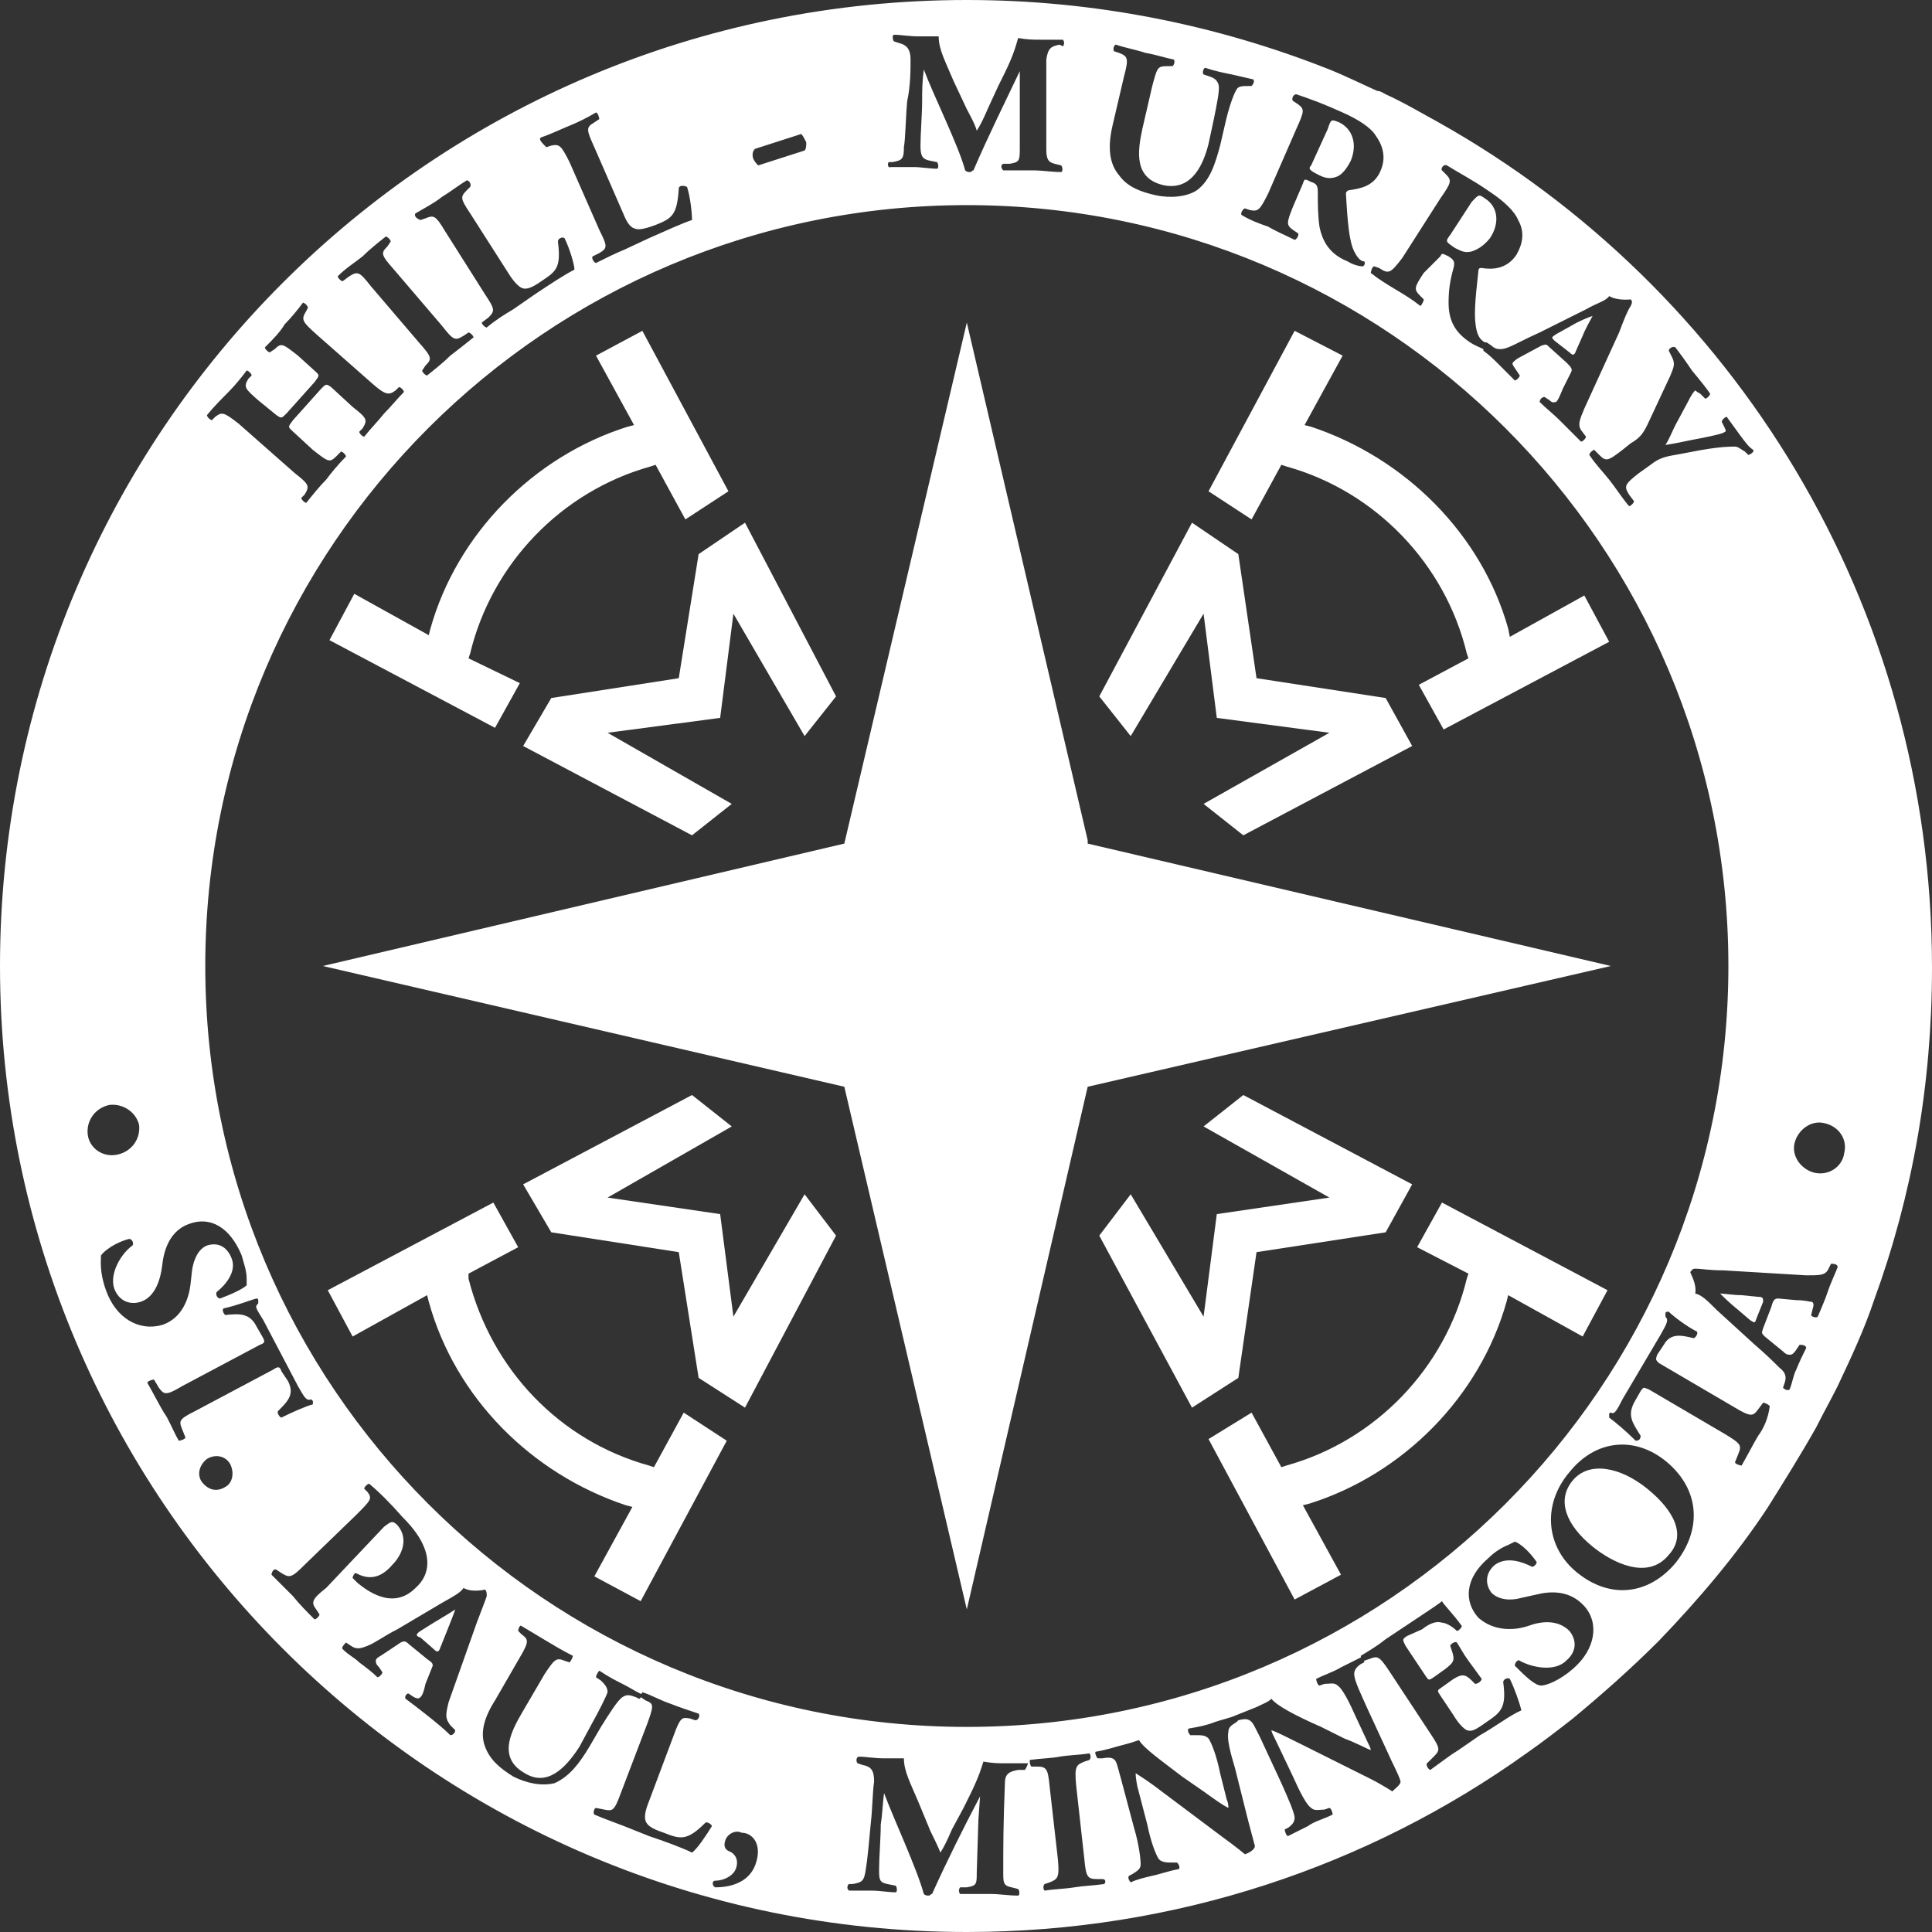<svg width="64" height="64" viewBox="0 0 64 64" fill="none" xmlns="http://www.w3.org/2000/svg">
<rect x="0" y="0" width="64" height="64" fill="#333333" stroke="none"/>
<g clip-path="url(#clip0_2841_5405)">
<path d="M14.368 53.753L13.93 54.027C13.765 54.137 13.765 54.192 13.93 54.247L14.368 54.63C14.478 54.74 14.533 54.74 14.588 54.575L14.807 54.027C14.917 53.753 15.026 53.48 15.081 53.315C14.917 53.425 14.643 53.589 14.368 53.753ZM48.206 8.219C48.425 8.329 48.535 8.384 48.754 8.329C48.918 8.274 49.138 8.164 49.357 7.89C49.686 7.397 49.631 6.849 49.193 6.575C48.973 6.411 48.973 6.466 48.754 6.685L48.041 7.781C47.876 8 47.876 8 48.206 8.219ZM43.709 5.808C43.928 5.918 44.092 5.918 44.257 5.863C44.421 5.808 44.586 5.644 44.751 5.315C44.97 4.767 44.805 4.274 44.367 4.055C44.092 3.945 44.092 3.945 43.983 4.274L43.434 5.479C43.325 5.589 43.379 5.644 43.709 5.808ZM51.989 11.671C52.099 11.781 52.154 11.781 52.209 11.616L52.428 11.123C52.538 10.849 52.703 10.575 52.757 10.466C52.593 10.521 52.319 10.63 52.044 10.794L51.551 11.069C51.386 11.178 51.386 11.178 51.496 11.288L51.989 11.671ZM54.567 49.315C53.69 48.603 52.648 48.384 52.099 49.041C51.551 49.699 51.88 50.521 52.757 51.233C53.361 51.726 54.567 52.384 55.28 51.507C55.883 50.849 55.444 50.027 54.567 49.315Z" fill="white"/>
<path d="M47.657 4.055C47.054 3.726 46.506 3.397 45.902 3.123C45.793 3.068 45.738 3.014 45.628 3.014C45.135 2.795 44.586 2.521 44.038 2.301C40.309 0.822 36.25 0 32.027 0C14.314 0 0 14.301 0 32C0 49.644 14.314 64 32.027 64C38.938 64 45.354 61.808 50.564 58.082C51.112 57.699 51.606 57.315 52.099 56.931C53.087 56.11 54.019 55.288 54.951 54.356C56.267 52.986 57.529 51.507 58.571 49.918C59.119 49.041 59.667 48.164 60.161 47.288C60.38 46.849 60.655 46.356 60.874 45.918C61.313 44.986 61.752 44.055 62.081 43.069C63.342 39.616 64 35.945 64 32.055C64 20 57.419 9.534 47.657 4.055ZM54.567 14.082L55.335 12.438C55.445 12.164 55.5 12.055 55.39 11.836L55.28 11.616C55.28 11.562 55.39 11.452 55.5 11.507C55.664 11.726 55.829 11.945 56.048 12.274C56.322 12.603 56.542 12.877 56.651 13.041C56.651 13.096 56.542 13.206 56.487 13.206L56.322 13.041C56.212 12.986 56.158 12.931 56.158 12.931C56.103 12.986 56.048 13.041 55.883 13.37L55.5 14.082C55.39 14.301 55.28 14.575 55.17 14.74C55.554 14.685 55.993 14.575 56.322 14.521C56.871 14.411 57.09 14.356 57.145 14.301C57.2 14.301 57.145 14.192 57.09 14.082L57.035 13.973C57.035 13.918 57.145 13.808 57.2 13.808C57.364 14.027 57.474 14.192 57.638 14.411C57.803 14.63 57.913 14.794 58.077 14.904C58.132 14.959 57.967 15.069 57.913 15.069L57.803 14.959C57.693 14.904 57.584 14.794 57.474 14.794C57.309 14.794 57.035 14.794 56.377 14.904L55.5 15.069C55.17 15.123 54.951 15.178 54.677 15.397L54.293 15.671C53.8 16.055 53.8 16.11 53.964 16.384L54.129 16.603C54.129 16.657 54.019 16.767 53.964 16.767C53.69 16.438 53.525 16.164 53.306 15.89C53.087 15.616 52.867 15.397 52.648 15.069C52.648 15.014 52.758 14.904 52.812 14.904L52.977 15.069C53.196 15.288 53.251 15.288 53.745 14.904L54.019 14.685C54.293 14.521 54.403 14.411 54.567 14.082ZM46.451 8.548L47.712 6.575C48.096 6.027 48.096 5.973 47.877 5.753L47.767 5.644C47.712 5.589 47.822 5.425 47.931 5.479C48.37 5.753 48.809 5.973 49.357 6.356C49.851 6.685 50.18 7.014 50.29 7.288C50.509 7.671 50.454 8.055 50.235 8.438C49.906 8.932 49.412 8.932 49.083 8.877C49.028 8.877 48.973 8.877 48.973 8.986C48.864 9.973 48.809 10.521 48.919 10.959C48.973 11.178 49.083 11.288 49.193 11.342H49.248L49.412 11.452C49.522 11.562 49.686 11.616 49.961 11.507C50.235 11.397 50.509 11.233 51.003 11.014L52.538 10.247C52.922 10.027 53.196 9.973 53.306 9.808C53.58 9.973 54.019 9.918 54.019 9.918C54.074 9.973 54.074 10.027 54.019 10.137C53.909 10.301 53.8 10.575 53.635 11.014L52.483 13.534C52.319 13.918 52.264 14.082 52.374 14.247L52.538 14.466C52.538 14.521 52.428 14.63 52.374 14.63L51.661 13.918C51.441 13.699 51.222 13.534 51.003 13.315C51.003 13.26 51.057 13.151 51.167 13.151L51.332 13.26C51.441 13.37 51.496 13.315 51.551 13.315C51.606 13.26 51.661 13.151 51.77 12.877L52.045 12.329C52.099 12.219 52.045 12.164 51.88 12L51.332 11.507C51.222 11.397 51.222 11.397 51.057 11.452L50.344 11.836C50.235 11.89 50.18 11.945 50.125 12C50.07 12.055 50.125 12.11 50.235 12.274L50.344 12.438C50.344 12.493 50.235 12.603 50.18 12.603L49.632 12.055C49.467 11.89 49.357 11.781 49.138 11.616V11.562C49.028 11.507 48.864 11.452 48.699 11.342C48.206 11.014 47.986 10.63 47.986 10.027C47.986 9.589 48.041 9.26 48.151 8.877C48.206 8.658 48.151 8.603 47.986 8.493C47.767 8.384 47.767 8.384 47.712 8.493L47.164 9.041C46.835 9.534 46.835 9.589 47.054 9.808L47.164 9.918C47.164 9.973 47.109 10.082 47.054 10.137C46.78 9.918 46.506 9.753 46.231 9.589C45.957 9.425 45.683 9.26 45.409 9.041C45.409 8.986 45.464 8.822 45.518 8.822L45.683 8.877C46.012 9.096 46.067 9.041 46.451 8.548ZM42.009 6.411L42.941 4.274C43.215 3.671 43.215 3.616 42.996 3.452L42.831 3.342C42.776 3.288 42.831 3.123 42.941 3.123C43.434 3.288 43.873 3.452 44.476 3.726C44.97 3.945 45.409 4.219 45.573 4.493C45.847 4.877 45.902 5.26 45.738 5.644C45.518 6.192 45.025 6.247 44.696 6.301C44.641 6.301 44.586 6.356 44.586 6.411C44.641 7.397 44.696 8 44.86 8.329C44.97 8.548 45.08 8.658 45.189 8.658C45.244 8.712 45.189 8.822 45.135 8.822C45.025 8.822 44.806 8.767 44.641 8.658C44.093 8.438 43.818 8.055 43.709 7.507C43.654 7.123 43.654 6.74 43.654 6.356C43.654 6.137 43.599 6.082 43.434 6.027C43.215 5.918 43.215 5.918 43.16 6.082L42.831 6.849C42.612 7.397 42.612 7.452 42.831 7.616L42.996 7.726C43.051 7.781 42.941 7.945 42.886 7.945C42.557 7.781 42.283 7.671 42.009 7.507C41.679 7.397 41.405 7.288 41.131 7.123C41.076 7.068 41.186 6.904 41.241 6.904L41.405 6.959C41.679 7.014 41.734 6.959 42.009 6.411ZM36.853 4.164L37.237 2.521C37.402 1.918 37.347 1.863 37.073 1.753L36.908 1.699C36.853 1.644 36.908 1.479 36.963 1.479C37.292 1.589 37.621 1.644 37.95 1.753C38.279 1.808 38.608 1.918 38.883 1.973C38.938 2.027 38.883 2.192 38.828 2.192H38.663C38.334 2.192 38.334 2.247 38.17 2.849L37.841 4.274C37.676 5.041 37.566 5.918 38.554 6.137C39.376 6.301 39.815 5.644 40.034 4.767L40.199 4C40.309 3.452 40.418 2.959 40.363 2.795C40.309 2.63 40.199 2.575 40.034 2.521L39.87 2.466C39.815 2.411 39.87 2.247 39.925 2.247C40.254 2.356 40.528 2.411 40.802 2.466C41.021 2.521 41.296 2.575 41.515 2.63C41.57 2.685 41.515 2.795 41.46 2.849H41.35C41.186 2.849 41.021 2.849 40.967 2.959C40.857 3.123 40.692 3.616 40.583 4.11L40.418 4.822C40.254 5.425 40.089 5.973 39.65 6.301C39.321 6.521 38.773 6.575 38.279 6.466C37.786 6.356 37.347 6.192 37.073 5.808C36.744 5.425 36.689 4.877 36.853 4.164ZM29.45 5.37H29.56C29.889 5.315 29.943 5.26 29.943 4.877C29.998 4.548 29.998 3.945 30.053 3.342C30.163 2.849 30.163 2.301 30.163 1.973C30.163 1.589 29.998 1.479 29.779 1.425L29.614 1.37C29.56 1.315 29.56 1.151 29.614 1.151C29.834 1.151 30.108 1.205 30.437 1.205H31.095C31.095 1.644 31.314 2.027 31.589 2.685L32.027 3.616C32.082 3.726 32.302 4.11 32.356 4.329C32.466 4.164 32.576 3.945 32.74 3.562L33.069 2.849C33.398 2.192 33.563 1.863 33.727 1.26C34.057 1.315 34.221 1.315 34.44 1.315H35.208C35.263 1.37 35.263 1.479 35.208 1.534L35.099 1.479C34.824 1.534 34.715 1.589 34.66 1.973V4.932C34.66 5.26 34.715 5.37 34.934 5.425L35.153 5.479C35.208 5.534 35.208 5.699 35.153 5.699C34.824 5.699 34.55 5.644 34.221 5.644H33.234C33.179 5.589 33.124 5.479 33.234 5.425H33.453C33.782 5.37 33.782 5.315 33.782 4.877V2.356C33.289 3.397 32.74 4.493 32.247 5.644C32.192 5.644 32.192 5.699 32.137 5.699C32.082 5.699 32.027 5.699 31.973 5.644C31.753 4.822 30.931 3.178 30.602 2.301C30.547 2.74 30.547 3.014 30.547 3.342C30.547 3.781 30.492 4.438 30.492 4.822C30.492 5.151 30.547 5.26 30.766 5.315L31.04 5.37C31.095 5.425 31.095 5.589 31.04 5.589C30.821 5.589 30.492 5.534 30.273 5.534H29.505C29.395 5.589 29.395 5.37 29.45 5.37ZM25.008 4.932L26.543 4.438C26.598 4.493 26.653 4.603 26.708 4.712C26.708 4.822 26.708 4.932 26.653 4.986L25.117 5.479C25.063 5.425 25.008 5.37 24.953 5.26C24.898 5.096 24.953 4.986 25.008 4.932ZM17.933 4.548C18.262 4.438 18.591 4.274 18.866 4.164C19.14 4.055 19.469 3.89 19.743 3.726C19.798 3.726 19.853 3.89 19.853 3.945L19.688 4.055C19.414 4.219 19.414 4.274 19.688 4.877L20.62 7.014C20.73 7.288 20.84 7.507 21.004 7.562C21.114 7.616 21.279 7.616 21.717 7.452C22.266 7.233 22.43 7.123 22.485 6.247C22.485 6.137 22.649 6.137 22.759 6.192C22.869 6.521 22.924 7.068 22.924 7.288C22.595 7.397 21.991 7.671 21.498 7.89L20.675 8.274C20.401 8.384 20.072 8.548 19.743 8.712C19.688 8.712 19.578 8.548 19.633 8.493L19.853 8.384C20.127 8.219 20.127 8.164 19.853 7.616L18.866 5.37C18.591 4.822 18.536 4.767 18.262 4.822L18.098 4.877C17.933 4.712 17.823 4.603 17.933 4.548ZM13.765 7.068C14.039 6.904 14.368 6.74 14.643 6.521C14.917 6.356 15.191 6.137 15.465 5.973C15.52 5.973 15.63 6.082 15.575 6.192L15.465 6.301C15.246 6.521 15.246 6.575 15.575 7.068L16.836 9.041C17.001 9.315 17.165 9.479 17.275 9.534C17.385 9.589 17.549 9.589 17.933 9.315C18.427 8.986 18.591 8.877 18.482 8C18.482 7.89 18.646 7.836 18.701 7.89C18.866 8.219 19.03 8.767 19.03 8.932C18.701 9.096 18.207 9.425 17.714 9.753L17.001 10.247C16.727 10.411 16.452 10.575 16.123 10.849C16.069 10.849 15.959 10.74 15.959 10.685L16.178 10.521C16.398 10.301 16.398 10.247 16.069 9.753L14.752 7.671C14.423 7.123 14.368 7.123 14.094 7.233L13.93 7.288C13.765 7.233 13.71 7.123 13.765 7.068ZM12.01 8.493C12.23 8.274 12.504 8.055 12.778 7.836C12.833 7.836 12.943 7.945 12.943 8L12.833 8.164C12.614 8.384 12.614 8.438 13.052 8.932L14.643 10.794C15.027 11.288 15.081 11.288 15.356 11.123L15.52 11.014C15.575 11.014 15.685 11.123 15.685 11.178C15.411 11.397 15.136 11.616 14.917 11.781C14.697 12 14.423 12.219 14.149 12.438C14.094 12.438 13.985 12.329 13.985 12.274L14.094 12.11C14.314 11.89 14.314 11.836 13.875 11.342L12.284 9.479C11.901 8.986 11.846 8.986 11.572 9.151L11.352 9.315C11.297 9.315 11.188 9.205 11.188 9.151C11.462 8.877 11.736 8.712 12.01 8.493ZM7.568 12.986C7.787 12.767 8.007 12.493 8.171 12.274C8.226 12.274 8.336 12.384 8.336 12.438L8.226 12.548C8.062 12.822 8.117 12.877 8.555 13.26L9.159 13.753C9.323 13.863 9.323 13.863 9.488 13.699L10.42 12.658C10.584 12.438 10.584 12.438 10.475 12.329L9.871 11.781C9.378 11.397 9.323 11.342 9.104 11.562L8.939 11.671C8.884 11.671 8.775 11.562 8.775 11.507C9.049 11.233 9.268 11.014 9.433 10.74C9.652 10.521 9.871 10.247 10.036 10.027C10.091 10.027 10.2 10.137 10.2 10.192L10.146 10.301C9.981 10.575 9.981 10.63 10.475 11.069L12.339 12.712C12.778 13.096 12.888 13.096 13.107 12.931L13.217 12.822C13.272 12.822 13.381 12.931 13.381 12.986C13.162 13.206 12.943 13.479 12.723 13.699C12.504 13.973 12.284 14.192 12.065 14.466C12.01 14.466 11.901 14.356 11.901 14.301L12.01 14.192C12.175 13.918 12.175 13.863 11.681 13.479L10.968 12.822C10.804 12.712 10.804 12.712 10.639 12.877L9.707 13.918C9.542 14.137 9.542 14.137 9.652 14.247L10.365 14.904C10.859 15.288 10.914 15.342 11.133 15.123L11.297 14.959C11.352 14.959 11.462 15.069 11.462 15.123C11.188 15.397 10.968 15.671 10.804 15.89C10.584 16.11 10.365 16.384 10.146 16.657C10.091 16.657 9.981 16.548 9.981 16.493L10.091 16.384C10.255 16.11 10.255 16.055 9.762 15.671L7.897 14.027C7.404 13.644 7.349 13.644 7.129 13.808L7.02 13.918C6.965 13.918 6.855 13.808 6.855 13.753C7.075 13.479 7.349 13.206 7.568 12.986ZM32.027 6.795C45.957 6.795 57.255 18.082 57.255 32C57.255 45.918 45.957 57.206 32.027 57.206C18.098 57.206 6.8 45.918 6.8 32C6.8 18.082 18.098 6.795 32.027 6.795ZM2.907 37.589C2.852 37.151 3.126 36.712 3.62 36.603C4.058 36.548 4.497 36.822 4.607 37.26C4.662 37.699 4.387 38.137 3.894 38.247C3.4 38.356 2.961 38.027 2.907 37.589ZM3.51 42.74C3.29 42.137 3.345 41.753 3.345 41.589C3.455 41.425 3.839 41.151 4.278 41.041C4.387 41.041 4.442 41.206 4.387 41.26C4.003 41.534 3.62 42.192 3.784 42.685C3.949 43.123 4.332 43.233 4.662 43.123C5.155 42.959 5.32 42.356 5.374 41.918C5.429 41.37 5.649 40.767 6.252 40.548C6.965 40.274 7.623 40.657 8.007 41.589C8.062 41.808 8.171 42.082 8.171 42.356V42.575C8.062 42.685 7.733 42.849 7.294 43.014C7.184 43.014 7.129 42.849 7.184 42.794C7.458 42.575 7.842 42.137 7.678 41.699C7.513 41.26 7.184 41.151 6.855 41.26C6.581 41.37 6.416 41.699 6.362 42.082L6.307 42.575C6.252 43.014 6.033 43.671 5.374 43.89C4.607 44.11 3.839 43.671 3.51 42.74ZM6.033 47.343L6.142 47.616C6.142 47.671 5.978 47.726 5.923 47.726C5.704 47.343 5.594 47.014 5.429 46.794C5.265 46.52 5.1 46.192 4.881 45.808C4.881 45.753 5.045 45.699 5.1 45.699L5.265 45.973C5.429 46.192 5.484 46.247 6.033 45.918L8.61 44.548C8.775 44.493 8.775 44.438 8.72 44.329L8.5 43.945C8.281 43.507 7.952 43.507 7.458 43.562C7.404 43.507 7.349 43.397 7.404 43.343C7.897 43.233 8.281 43.069 8.5 43.014C8.555 43.014 8.555 43.069 8.555 43.069V43.178C8.446 43.288 8.446 43.288 8.72 43.726L9.871 45.918C10.091 46.301 10.146 46.411 10.31 46.356L10.365 46.411V46.52C10.146 46.575 9.652 46.794 9.323 46.959C9.268 46.959 9.159 46.794 9.213 46.74C9.542 46.411 9.762 46.192 9.542 45.753L9.323 45.425C9.268 45.26 9.213 45.26 9.049 45.37L6.471 46.74C5.923 47.014 5.923 47.069 6.033 47.343ZM7.458 49.26C7.184 49.425 6.91 49.37 6.691 49.096C6.526 48.877 6.581 48.548 6.855 48.329C7.129 48.164 7.458 48.219 7.623 48.493C7.787 48.822 7.678 49.151 7.458 49.26ZM10.475 53.315L10.584 53.48C10.584 53.534 10.475 53.644 10.42 53.644C10.146 53.37 9.926 53.151 9.707 52.877L8.994 52.164C8.994 52.11 9.049 51.945 9.159 52L9.323 52.11C9.597 52.274 9.652 52.274 10.091 51.836L11.791 50.192C12.284 49.699 12.339 49.644 12.175 49.425L12.065 49.315C12.065 49.26 12.175 49.151 12.23 49.151C12.559 49.425 12.943 49.808 13.326 50.247C13.71 50.63 13.93 50.959 14.039 51.233C14.204 51.616 14.259 52.164 13.765 52.603C12.997 53.37 12.12 52.657 11.846 52.438L11.681 52.274C11.681 52.219 11.736 52.11 11.791 52.11C12.284 52.384 12.668 52.219 12.997 51.836C13.326 51.507 13.546 50.959 13.162 50.52C12.997 50.356 12.943 50.411 12.723 50.575L10.804 52.603C10.31 52.986 10.31 53.096 10.475 53.315ZM14.917 57.151L15.081 57.315C15.081 57.37 15.027 57.48 14.917 57.48C14.697 57.26 14.423 57.041 14.149 56.822C13.875 56.603 13.655 56.438 13.436 56.274C13.381 56.219 13.491 56.055 13.546 56.11L13.71 56.219C13.82 56.274 13.875 56.274 13.93 56.219C13.985 56.164 14.039 56.055 14.094 55.781L14.314 55.233C14.368 55.123 14.314 55.069 14.149 54.959L13.546 54.466C13.436 54.356 13.381 54.356 13.272 54.411L12.614 54.849C12.504 54.904 12.449 54.959 12.449 55.014C12.449 55.069 12.449 55.123 12.559 55.233L12.668 55.397C12.668 55.452 12.559 55.562 12.504 55.562C12.339 55.397 12.12 55.233 11.901 55.069C11.736 54.904 11.572 54.849 11.352 54.63C11.297 54.575 11.407 54.466 11.462 54.411L11.626 54.52C11.791 54.63 11.901 54.63 12.175 54.52C12.449 54.411 12.723 54.192 13.162 53.973L14.643 53.096C15.027 52.877 15.246 52.767 15.356 52.603C15.63 52.767 16.069 52.657 16.069 52.657C16.123 52.712 16.123 52.767 16.123 52.877C16.069 53.041 15.959 53.315 15.794 53.753L14.862 56.384C14.752 56.822 14.752 56.931 14.917 57.151ZM22.924 61.37C22.595 61.206 21.991 60.986 21.498 60.822L20.675 60.493C20.401 60.384 20.072 60.274 19.688 60.11C19.633 60.055 19.688 59.89 19.743 59.89L20.017 59.945C20.291 60 20.346 60 20.566 59.397L21.443 57.096C21.662 56.493 21.662 56.438 21.388 56.329L21.224 56.219C21.224 56.219 21.224 56.274 21.169 56.274L21.059 56.219C20.895 56.164 20.785 56.11 20.62 56.219C20.456 56.329 20.182 56.767 19.907 57.206L19.524 57.863C19.195 58.411 18.866 58.849 18.372 59.069C17.933 59.178 17.44 59.069 17.001 58.849C16.562 58.575 16.233 58.301 16.069 57.863C15.904 57.425 16.014 56.931 16.398 56.329L17.22 54.904C17.549 54.356 17.494 54.301 17.275 54.137L17.165 54.027C17.165 53.973 17.22 53.808 17.275 53.863L18.098 54.356C18.372 54.52 18.646 54.685 18.975 54.849C18.975 54.904 18.92 55.014 18.866 55.069L18.701 55.014C18.427 54.904 18.372 54.959 18.043 55.452L17.275 56.767C16.891 57.425 16.507 58.247 17.385 58.74C18.098 59.178 18.701 58.63 19.195 57.863L19.578 57.151C19.853 56.657 20.072 56.219 20.127 56.055C20.127 55.89 20.017 55.781 19.907 55.671L19.743 55.562C19.743 55.507 19.798 55.397 19.853 55.343C20.182 55.562 20.401 55.671 20.62 55.781C20.84 55.89 21.004 56 21.224 56.11C21.224 56.11 21.279 56.11 21.279 56.055C21.608 56.164 21.882 56.329 22.211 56.438C22.485 56.548 22.814 56.657 23.143 56.767C23.198 56.822 23.143 56.986 23.033 56.986L22.869 56.931C22.595 56.877 22.54 56.877 22.32 57.48L21.498 59.671C21.388 59.945 21.333 60.164 21.388 60.329C21.443 60.438 21.498 60.548 21.991 60.712C22.54 60.931 22.759 60.986 23.363 60.384C23.417 60.329 23.582 60.438 23.582 60.493C23.417 60.767 23.088 61.26 22.924 61.37ZM25.063 61.644C24.898 62.301 24.295 62.52 23.692 62.52C23.582 62.466 23.582 62.301 23.692 62.301C23.966 62.301 24.35 62.137 24.404 61.808C24.459 61.534 24.295 61.37 24.13 61.315C24.021 61.26 23.966 61.151 24.021 60.986C24.075 60.767 24.35 60.603 24.569 60.712C24.898 60.712 25.227 61.041 25.063 61.644ZM33.947 58.63H33.727C33.453 58.685 33.289 58.74 33.289 59.069C33.234 60.438 33.234 61.151 33.234 62.027C33.234 62.356 33.234 62.466 33.508 62.52L33.727 62.575C33.782 62.63 33.782 62.794 33.727 62.794C33.398 62.794 33.124 62.74 32.795 62.74H31.808C31.753 62.685 31.753 62.575 31.808 62.52H32.027C32.356 62.466 32.356 62.411 32.356 62.027L32.411 60.274L32.466 59.507C31.918 60.548 31.369 61.644 30.876 62.74C30.821 62.74 30.821 62.794 30.766 62.794C30.711 62.794 30.656 62.794 30.602 62.74C30.382 61.918 29.614 60.274 29.285 59.397C29.23 59.836 29.23 60.11 29.176 60.438C29.176 60.877 29.121 61.534 29.121 61.918C29.121 62.247 29.121 62.356 29.395 62.411L29.669 62.466C29.724 62.52 29.724 62.685 29.669 62.685C29.45 62.685 29.121 62.63 28.901 62.63H28.134C28.024 62.575 28.079 62.411 28.134 62.411H28.243C28.572 62.356 28.627 62.301 28.682 61.918C28.737 61.589 28.792 60.986 28.847 60.384C28.901 59.945 28.901 59.397 28.956 59.014C28.956 58.63 28.847 58.52 28.572 58.466L28.408 58.411C28.353 58.356 28.353 58.192 28.463 58.192C28.682 58.192 28.956 58.247 29.285 58.247H29.943C29.943 58.685 30.163 59.069 30.437 59.726L30.821 60.657C30.876 60.767 31.095 61.206 31.15 61.37C31.26 61.206 31.369 60.986 31.534 60.603L31.918 59.89C32.247 59.233 32.411 58.904 32.576 58.356C32.905 58.411 33.069 58.411 33.289 58.411H34.057C34.057 58.411 34.002 58.575 33.947 58.63ZM36.579 62.411C36.195 62.466 35.921 62.466 35.592 62.52C35.263 62.575 34.934 62.575 34.605 62.63C34.55 62.575 34.55 62.466 34.605 62.411L34.77 62.356C35.044 62.247 35.099 62.192 35.044 61.589L34.77 59.178C34.715 58.575 34.66 58.52 34.331 58.52H34.166C34.111 58.466 34.111 58.356 34.111 58.301C34.495 58.247 34.824 58.247 35.099 58.192C35.428 58.137 35.757 58.137 36.086 58.082C36.141 58.137 36.141 58.247 36.086 58.301L35.921 58.356C35.647 58.466 35.592 58.52 35.647 59.123L35.921 61.589C35.976 62.192 36.031 62.247 36.36 62.247H36.524C36.634 62.247 36.634 62.356 36.579 62.411ZM49.028 57.48L48.315 57.973C48.041 58.137 47.767 58.356 47.383 58.63C47.328 58.63 47.218 58.466 47.273 58.411L47.493 58.192C47.712 57.973 47.712 57.918 47.383 57.425L46.012 55.343C45.683 54.849 45.628 54.849 45.354 54.959L45.189 55.014V55.069L45.08 55.123C44.915 55.233 44.86 55.343 44.86 55.452C44.86 55.671 45.08 56.11 45.299 56.603L45.957 58.027C46.122 58.411 46.341 58.794 46.396 59.014C46.396 59.123 46.231 59.233 46.122 59.343C46.122 59.343 45.793 59.123 45.354 58.904L43.16 57.808C42.612 57.534 42.283 57.37 42.118 57.315C42.118 57.37 42.173 57.48 42.283 57.699L42.831 58.849C43.051 59.343 43.27 59.781 43.434 59.89C43.544 60 43.709 59.945 43.873 59.945L44.038 59.89C44.093 59.89 44.147 60.055 44.147 60.11C43.818 60.274 43.544 60.329 43.325 60.493L42.667 60.822C42.612 60.822 42.557 60.657 42.557 60.603L42.667 60.548C42.831 60.438 42.886 60.329 42.886 60.219C42.886 60.055 42.667 59.562 42.447 59.069L41.734 57.534C41.57 57.206 41.515 57.096 41.46 57.041C41.35 56.931 41.241 56.931 41.021 56.986L40.967 57.041C40.802 57.151 40.692 57.206 40.692 57.37C40.638 57.589 40.747 58.027 40.912 58.575L41.296 60.11C41.405 60.548 41.515 60.931 41.57 61.151C41.57 61.26 41.405 61.37 41.241 61.425C41.241 61.425 40.912 61.151 40.528 60.877L38.554 59.397C38.06 59.014 37.786 58.849 37.621 58.74C37.621 58.794 37.621 58.904 37.676 59.178L38.005 60.438C38.115 60.986 38.279 61.425 38.389 61.589C38.499 61.699 38.663 61.699 38.828 61.699H38.992C39.047 61.753 39.102 61.863 39.047 61.918C38.718 61.973 38.444 62.082 38.17 62.137C37.95 62.192 37.676 62.247 37.457 62.356C37.402 62.301 37.347 62.192 37.402 62.137L37.512 62.082C37.676 61.973 37.786 61.918 37.786 61.753C37.786 61.589 37.731 61.096 37.566 60.548L37.128 58.904C37.018 58.52 37.018 58.466 36.963 58.356C36.908 58.247 36.799 58.192 36.524 58.247H36.36C36.305 58.192 36.25 58.027 36.305 58.027C36.634 57.973 36.963 57.863 37.182 57.808C37.402 57.753 37.566 57.699 37.731 57.644C37.895 57.918 38.444 58.301 39.157 58.849L39.87 59.343C40.254 59.616 40.473 59.781 40.692 59.89C40.692 59.836 40.692 59.726 40.638 59.616L40.418 58.74C40.309 58.192 40.144 57.753 40.034 57.589C39.925 57.48 39.815 57.48 39.596 57.48H39.431C39.376 57.425 39.321 57.315 39.376 57.26C39.705 57.206 39.979 57.151 40.254 57.041C40.418 56.986 40.638 56.931 40.802 56.877L41.625 56.548C41.844 56.438 42.009 56.384 42.118 56.274C42.283 56.493 42.886 56.822 43.764 57.206L44.531 57.589C44.97 57.753 45.244 57.918 45.409 57.973C45.409 57.918 45.354 57.808 45.299 57.699L44.915 56.877C44.696 56.384 44.476 55.945 44.312 55.836C44.202 55.726 44.038 55.781 43.873 55.781L43.709 55.836C43.654 55.836 43.599 55.671 43.599 55.616C43.928 55.452 44.147 55.397 44.422 55.233L45.08 54.904V54.849C45.354 54.685 45.628 54.52 45.902 54.301L47.054 53.534C47.383 53.315 47.712 53.096 47.767 53.041C47.822 53.151 48.151 53.48 48.425 53.863C48.425 53.918 48.315 54.027 48.261 54.027C48.096 53.863 47.877 53.753 47.767 53.753C47.602 53.699 47.383 53.753 47.109 53.973L46.615 54.192C46.451 54.301 46.451 54.301 46.56 54.52L47.218 55.507C47.328 55.671 47.328 55.671 47.493 55.562L47.877 55.288C48.151 55.069 48.206 55.014 48.096 54.685L48.041 54.52C48.041 54.466 48.206 54.356 48.261 54.411C48.37 54.575 48.48 54.794 48.644 55.014C48.809 55.233 48.919 55.397 49.083 55.616C49.083 55.671 48.973 55.781 48.864 55.781L48.754 55.671C48.535 55.452 48.425 55.452 48.151 55.616L47.767 55.89C47.602 56 47.602 56 47.712 56.164L48.151 56.822C48.315 57.096 48.48 57.26 48.59 57.315C48.754 57.37 48.864 57.315 49.248 57.041C49.741 56.712 49.906 56.548 49.796 55.726C49.796 55.616 49.961 55.562 50.015 55.616C50.18 55.945 50.344 56.438 50.399 56.657C50.015 56.822 49.522 57.206 49.028 57.48ZM52.099 55.288C51.661 55.671 51.222 55.836 51.057 55.836C50.838 55.836 50.509 55.507 50.18 55.178C50.18 55.069 50.29 54.959 50.344 55.014C50.728 55.233 51.496 55.397 51.88 55.014C52.264 54.685 52.209 54.301 51.99 54.027C51.606 53.644 51.057 53.699 50.619 53.863C50.125 54.027 49.467 54.027 48.973 53.589C48.48 53.041 48.535 52.274 49.303 51.616C49.467 51.452 49.686 51.288 49.961 51.178L50.18 51.069C50.344 51.123 50.619 51.343 50.893 51.726C50.948 51.781 50.783 51.945 50.728 51.89C50.399 51.726 49.906 51.562 49.522 51.836C49.193 52.11 49.193 52.493 49.412 52.767C49.632 52.986 50.015 53.041 50.399 52.931L50.893 52.822C51.332 52.712 51.99 52.657 52.483 53.206C52.977 53.753 52.867 54.63 52.099 55.288ZM55.5 51.781C54.622 52.822 53.361 52.986 52.264 52.11C51.222 51.288 51.057 49.863 51.99 48.767C52.867 47.671 54.183 47.562 55.225 48.438C56.322 49.37 56.377 50.685 55.5 51.781ZM58.242 47.562C58.077 47.836 57.913 48.164 57.693 48.548C57.638 48.548 57.474 48.493 57.474 48.438L57.584 48.164C57.693 47.89 57.693 47.836 57.145 47.507L54.622 46.027C54.458 45.973 54.458 45.918 54.348 46.082L54.129 46.466C53.909 46.904 54.074 47.123 54.348 47.562C54.348 47.671 54.293 47.726 54.183 47.726C53.854 47.397 53.525 47.123 53.306 46.959V46.849C53.306 46.794 53.361 46.794 53.361 46.794C53.47 46.849 53.525 46.794 53.745 46.356L55.006 44.219C55.225 43.836 55.28 43.726 55.17 43.616V43.507C55.17 43.452 55.225 43.452 55.28 43.452C55.445 43.616 55.883 43.945 56.212 44.11C56.267 44.164 56.158 44.329 56.103 44.329C55.664 44.219 55.335 44.164 55.116 44.548L54.896 44.877C54.842 45.041 54.842 45.041 54.951 45.151L57.474 46.63C58.022 46.959 58.077 46.904 58.242 46.685L58.406 46.466C58.461 46.466 58.571 46.52 58.626 46.575C58.571 47.014 58.406 47.343 58.242 47.562ZM60.545 42.794C60.435 43.123 60.326 43.343 60.216 43.616C60.161 43.671 59.997 43.616 59.997 43.562L60.051 43.343C60.106 43.178 60.051 43.123 59.997 43.123C59.942 43.123 59.777 43.069 59.503 43.069L58.9 43.014C58.79 43.014 58.735 43.069 58.68 43.288L58.406 44C58.351 44.164 58.351 44.164 58.461 44.274L59.064 44.767C59.174 44.877 59.229 44.877 59.284 44.877C59.339 44.877 59.393 44.877 59.503 44.712L59.613 44.548C59.667 44.548 59.832 44.548 59.832 44.657C59.722 44.877 59.613 45.096 59.503 45.37C59.393 45.589 59.393 45.753 59.284 46.027C59.229 46.082 59.119 46.027 59.064 45.973L59.119 45.808C59.174 45.644 59.174 45.48 58.955 45.315C58.735 45.096 58.516 44.877 58.132 44.548L56.871 43.397C56.542 43.069 56.377 42.904 56.158 42.849C56.212 42.52 55.993 42.192 55.993 42.137C56.048 42.082 56.048 42.027 56.158 42.027C56.377 42.027 56.596 42.082 57.09 42.082L59.832 42.247C60.271 42.247 60.435 42.247 60.545 42.082L60.655 41.863C60.709 41.863 60.874 41.863 60.874 41.973C60.819 42.137 60.655 42.466 60.545 42.794ZM60.106 38.849C59.667 38.74 59.339 38.301 59.448 37.863C59.558 37.425 59.997 37.096 60.435 37.206C60.929 37.315 61.203 37.753 61.093 38.192C61.039 38.63 60.6 38.959 60.106 38.849Z" fill="white"/>
<path d="M58.242 42.959L57.693 42.904C57.419 42.904 57.09 42.849 56.98 42.849C57.09 42.959 57.309 43.178 57.584 43.397L57.968 43.726C58.132 43.836 58.132 43.836 58.187 43.671L58.406 43.123C58.406 43.014 58.406 42.959 58.242 42.959Z" fill="white"/>
<path d="M40.308 23.781L44.038 24.274L39.87 26.63L41.186 27.671L46.78 24.712L45.902 23.123L41.624 22.466L41.021 18.356L39.486 17.315L36.415 23.069L37.456 24.384L39.87 20.329L40.308 23.781Z" fill="white"/>
<path d="M48.589 21.644L48.644 21.808L46.999 22.685L47.822 24.165L53.306 21.26L52.483 19.726L50.015 21.096L49.961 20.822C49.083 17.699 46.56 15.178 43.434 14.137L43.215 14.082L44.476 11.781L42.886 10.959L40.034 16.274L41.46 17.206L42.447 15.397L42.612 15.452C45.573 16.274 47.877 18.685 48.589 21.644Z" fill="white"/>
<path d="M17.33 24.712L22.924 27.671L24.24 26.63L20.127 24.274L23.856 23.781L24.295 20.329L26.653 24.384L27.695 23.069L24.679 17.315L23.143 18.356L22.485 22.466L18.262 23.123L17.33 24.712Z" fill="white"/>
<path d="M15.52 21.808L15.575 21.644C16.288 18.685 18.591 16.274 21.553 15.452L21.717 15.397L22.704 17.206L24.13 16.274L21.279 10.959L19.743 11.781L21.004 14.082L20.785 14.137C17.659 15.123 15.136 17.699 14.259 20.822L14.204 21.041L11.736 19.671L10.914 21.206L16.398 24.11L17.22 22.63L15.52 21.808Z" fill="white"/>
<path d="M46.78 39.233L41.186 36.274L39.87 37.315L44.038 39.671L40.308 40.219L39.87 43.616L37.456 39.562L36.415 40.931L39.486 46.63L41.021 45.644L41.624 41.479L45.902 40.822L46.78 39.233Z" fill="white"/>
<path d="M48.644 42.192L48.589 42.356C47.877 45.315 45.573 47.726 42.612 48.548L42.447 48.603L41.46 46.795L40.034 47.671L42.886 52.986L44.422 52.164L43.16 49.863L43.38 49.808C46.505 48.822 49.028 46.247 49.906 43.123L49.961 42.904L52.428 44.274L53.251 42.74L47.767 39.836L46.944 41.315L48.644 42.192Z" fill="white"/>
<path d="M23.856 40.219L20.127 39.671L24.24 37.315L22.924 36.274L17.33 39.233L18.262 40.822L22.485 41.479L23.143 45.644L24.679 46.63L27.695 40.931L26.653 39.562L24.295 43.616L23.856 40.219Z" fill="white"/>
<path d="M20.73 49.863L20.949 49.918L19.688 52.219L21.223 53.041L24.075 47.726L22.649 46.795L21.662 48.603L21.498 48.548C18.536 47.726 16.288 45.37 15.52 42.356V42.192L17.165 41.315L16.343 39.836L10.858 42.74L11.681 44.274L14.149 42.904L14.204 43.123C15.081 46.301 17.604 48.822 20.73 49.863Z" fill="white"/>
<path d="M32.027 53.315L36.031 36L53.361 32L36.031 27.945V27.835L32.027 10.685L27.969 27.945L10.694 32L27.969 36L32.027 53.315Z" fill="white"/>
</g>
<defs>
<clipPath id="clip0_2841_5405">
<rect width="64" height="64" fill="white"/>
</clipPath>
</defs>
</svg>
